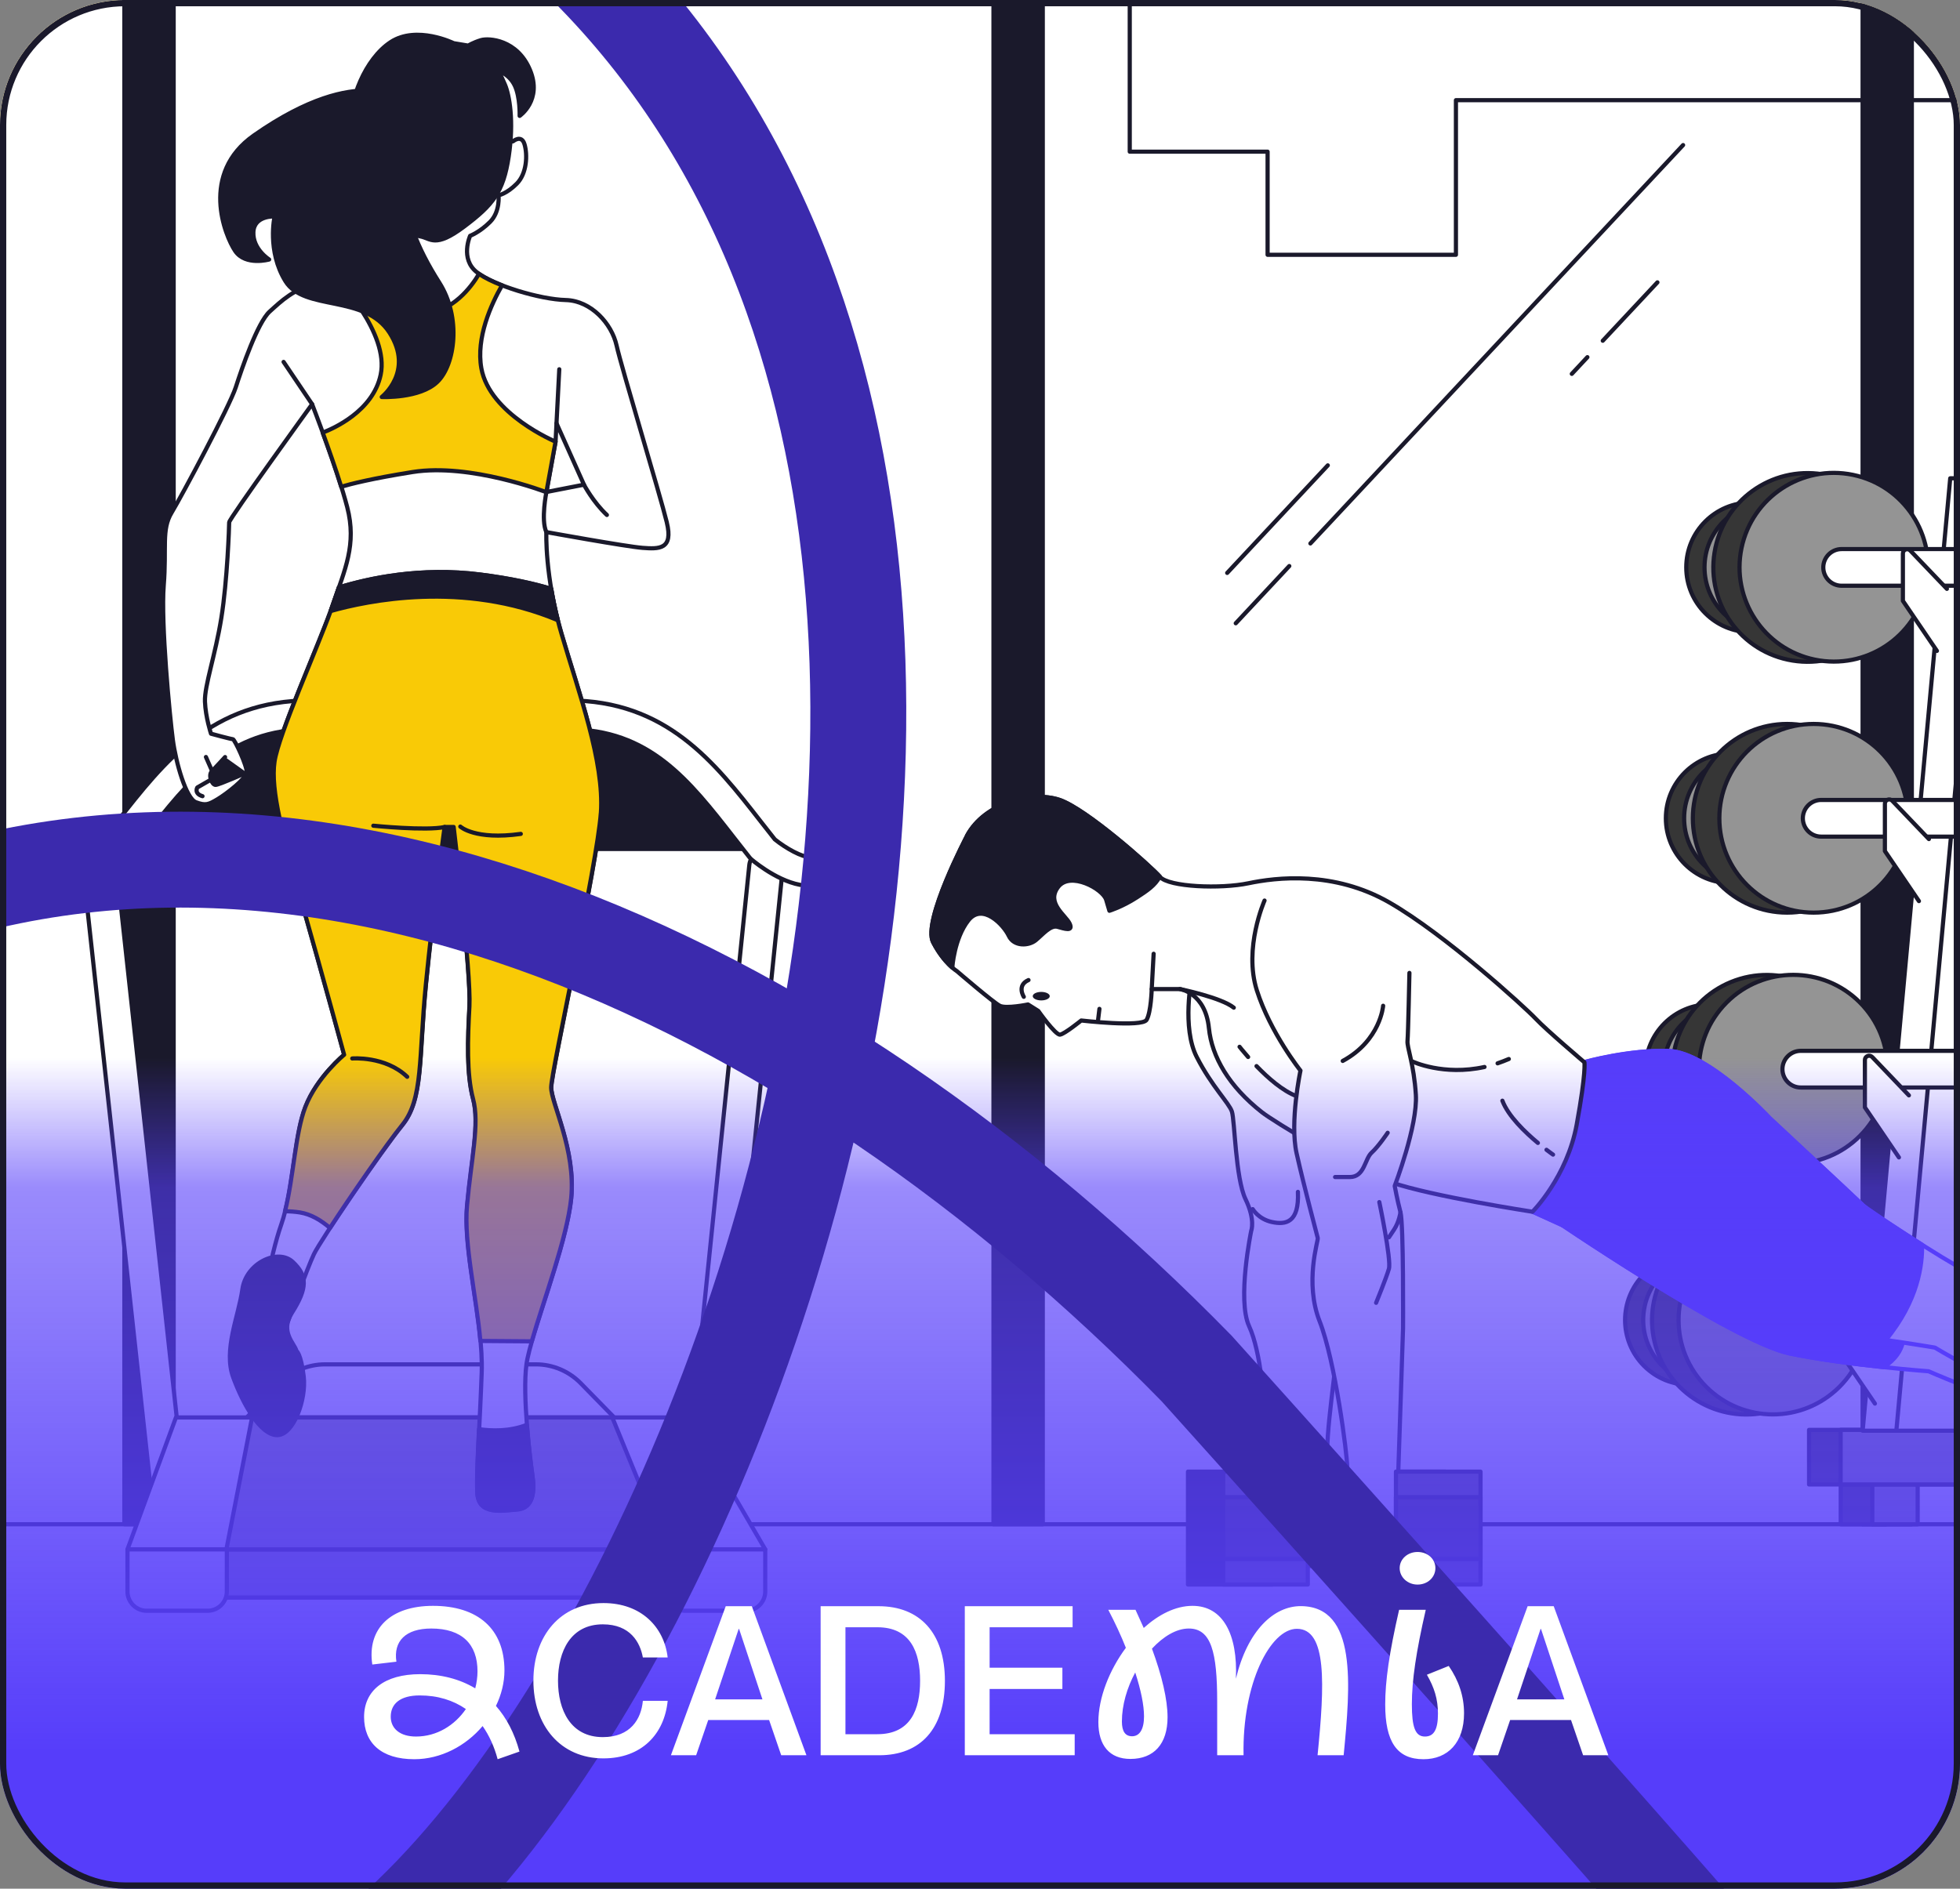 <svg xmlns="http://www.w3.org/2000/svg" width="470" height="453" viewBox="0 0 470 453" fill="none"><rect x="0" y="0" width="470" height="453" fill="#808080" stroke="none"/><g clip-path="url(#clip0_1473_2579)"><rect width="470" height="453" rx="30" fill="white"></rect><g clip-path="url(#clip1_1473_2579)"><path d="M668.482 365.603C668.482 365.603 727.074 224.052 634.133 52.151C541.192 -119.737 363.392 -154.117 232.062 -96.481C100.731 -38.845 34.059 -8.509 -69.996 20.807C-174.037 50.135 -220.508 161.351 -213.434 247.295C-206.36 333.238 -135.648 365.59 -135.648 365.59H668.482V365.603Z" fill="#F9CA06"></path><path d="M668.482 365.603C668.482 365.603 727.074 224.052 634.133 52.151C541.192 -119.737 363.392 -154.117 232.062 -96.481C100.731 -38.845 34.059 -8.509 -69.996 20.807C-174.037 50.135 -220.508 161.351 -213.434 247.295C-206.36 333.238 -135.648 365.59 -135.648 365.59H668.482V365.603Z" fill="white"></path><path d="M696.346 365.602H-227.346" stroke="#1A192B" stroke-linecap="round" stroke-linejoin="round"></path><path d="M-210.557 65.236H-122.415V-19.268H-65.132V-6.901H-40.89V-30.602H68.186V-13.078H85.812V-59.459H270.909V36.379H303.964V61.114H349.126V24.024H515.499V47.725H566.18V-33.69H682.957" stroke="#1A192B" stroke-linecap="round" stroke-linejoin="round"></path><path d="M41.643 -175.346V365.602H29.823V-175.346" fill="#1A192B"></path><path d="M41.643 -175.346V365.602H29.823V-175.346" stroke="#1A192B" stroke-linecap="round" stroke-linejoin="round"></path><path d="M238.233 -175.346V365.602H250.053V-175.346" fill="#1A192B"></path><path d="M238.233 -175.346V365.602H250.053V-175.346" stroke="#1A192B" stroke-linecap="round" stroke-linejoin="round"></path><path d="M446.643 -175.346V365.602H458.45V-175.346" fill="#1A192B"></path><path d="M446.643 -175.346V365.602H458.45V-175.346" stroke="#1A192B" stroke-linecap="round" stroke-linejoin="round"></path><path d="M309.168 135.766L296.328 149.494" stroke="#1A192B" stroke-linecap="round" stroke-linejoin="round"></path><path d="M403.599 34.797L314.228 130.347" stroke="#1A192B" stroke-linecap="round" stroke-linejoin="round"></path><path d="M380.651 85.666L376.912 89.671" stroke="#1A192B" stroke-linecap="round" stroke-linejoin="round"></path><path d="M397.44 67.725L384.339 81.728" stroke="#1A192B" stroke-linecap="round" stroke-linejoin="round"></path><path d="M318.399 111.619L294.275 137.414" stroke="#1A192B" stroke-linecap="round" stroke-linejoin="round"></path><path d="M452.279 353.734H441.4V365.605H452.279V353.734Z" fill="#363636" stroke="#1A192B" stroke-linecap="round" stroke-linejoin="round"></path><path d="M459.85 353.734H448.971V365.605H459.85V353.734Z" fill="#949494" stroke="#1A192B" stroke-linecap="round" stroke-linejoin="round"></path><path d="M553.692 342.963H433.803V356.05H553.692V342.963Z" fill="#363636" stroke="#1A192B" stroke-linecap="round" stroke-linejoin="round"></path><path d="M561.263 342.963H441.374V356.05H561.263V342.963Z" fill="#949494" stroke="#1A192B" stroke-linecap="round" stroke-linejoin="round"></path><path d="M457.849 343.158H446.656L467.656 114.721H478.848L457.849 343.158Z" fill="white" stroke="#1A192B" stroke-linecap="round" stroke-linejoin="round"></path><path d="M471.526 343.158H454.737L475.737 114.721H492.525L471.526 343.158Z" fill="white" stroke="#1A192B" stroke-linecap="round" stroke-linejoin="round"></path><path d="M419.891 151.627C428.47 151.627 435.425 144.666 435.425 136.079C435.425 127.492 428.47 120.531 419.891 120.531C411.312 120.531 404.357 127.492 404.357 136.079C404.357 144.666 411.312 151.627 419.891 151.627Z" fill="#363636" stroke="#1A192B" stroke-linecap="round" stroke-linejoin="round"></path><path d="M424.271 151.627C432.85 151.627 439.805 144.666 439.805 136.079C439.805 127.492 432.85 120.531 424.271 120.531C415.692 120.531 408.738 127.492 408.738 136.079C408.738 144.666 415.692 151.627 424.271 151.627Z" fill="#949494" stroke="#1A192B" stroke-linecap="round" stroke-linejoin="round"></path><path d="M455.78 139.708C457.77 127.37 449.39 115.754 437.064 113.763C424.738 111.771 413.132 120.158 411.143 132.495C409.153 144.833 417.532 156.448 429.858 158.44C442.185 160.432 453.79 152.045 455.78 139.708Z" fill="#363636" stroke="#1A192B" stroke-linecap="round" stroke-linejoin="round"></path><path d="M461.884 140.636C464.413 128.398 456.552 116.425 444.326 113.893C432.099 111.361 420.136 119.229 417.606 131.466C415.076 143.704 422.937 155.678 435.164 158.21C447.391 160.742 459.354 152.874 461.884 140.636Z" fill="#949494" stroke="#1A192B" stroke-linecap="round" stroke-linejoin="round"></path><path d="M589.062 140.49H441.609C439.177 140.49 437.216 138.514 437.216 136.093C437.216 133.671 439.19 131.695 441.609 131.695H589.062C591.494 131.695 593.455 133.671 593.455 136.093C593.455 138.514 591.481 140.49 589.062 140.49Z" fill="white" stroke="#1A192B" stroke-linecap="round" stroke-linejoin="round"></path><path d="M415.001 211.814C423.58 211.814 430.534 204.853 430.534 196.266C430.534 187.68 423.58 180.719 415.001 180.719C406.422 180.719 399.467 187.68 399.467 196.266C399.467 204.853 406.422 211.814 415.001 211.814Z" fill="#363636" stroke="#1A192B" stroke-linecap="round" stroke-linejoin="round"></path><path d="M419.381 211.814C427.96 211.814 434.915 204.853 434.915 196.266C434.915 187.68 427.96 180.719 419.381 180.719C410.802 180.719 403.847 187.68 403.847 196.266C403.847 204.853 410.802 211.814 419.381 211.814Z" fill="#949494" stroke="#1A192B" stroke-linecap="round" stroke-linejoin="round"></path><path d="M428.547 218.894C441.033 218.894 451.155 208.764 451.155 196.267C451.155 183.77 441.033 173.639 428.547 173.639C416.061 173.639 405.939 183.77 405.939 196.267C405.939 208.764 416.061 218.894 428.547 218.894Z" fill="#363636" stroke="#1A192B" stroke-linecap="round" stroke-linejoin="round"></path><path d="M434.902 218.894C447.388 218.894 457.509 208.764 457.509 196.267C457.509 183.77 447.388 173.639 434.902 173.639C422.416 173.639 412.294 183.77 412.294 196.267C412.294 208.764 422.416 218.894 434.902 218.894Z" fill="#949494" stroke="#1A192B" stroke-linecap="round" stroke-linejoin="round"></path><path d="M584.159 200.664H436.706C434.274 200.664 432.313 198.688 432.313 196.266C432.313 193.845 434.287 191.869 436.706 191.869H584.159C586.591 191.869 588.552 193.845 588.552 196.266C588.552 198.688 586.577 200.664 584.159 200.664Z" fill="white" stroke="#1A192B" stroke-linecap="round" stroke-linejoin="round"></path><path d="M410.11 271.99C418.689 271.99 425.644 265.029 425.644 256.442C425.644 247.855 418.689 240.895 410.11 240.895C401.531 240.895 394.577 247.855 394.577 256.442C394.577 265.029 401.531 271.99 410.11 271.99Z" fill="#363636" stroke="#1A192B" stroke-linecap="round" stroke-linejoin="round"></path><path d="M414.491 271.99C423.07 271.99 430.024 265.029 430.024 256.442C430.024 247.855 423.07 240.895 414.491 240.895C405.912 240.895 398.957 247.855 398.957 256.442C398.957 265.029 405.912 271.99 414.491 271.99Z" fill="#949494" stroke="#1A192B" stroke-linecap="round" stroke-linejoin="round"></path><path d="M432.214 277.42C443.77 272.688 449.306 259.475 444.578 247.909C439.85 236.342 426.65 230.802 415.093 235.534C403.537 240.266 398.002 253.478 402.729 265.045C407.457 276.611 420.658 282.151 432.214 277.42Z" fill="#363636" stroke="#1A192B" stroke-linecap="round" stroke-linejoin="round"></path><path d="M446.002 272.45C454.831 263.613 454.831 249.286 446.002 240.449C437.173 231.612 422.859 231.612 414.03 240.449C405.202 249.286 405.202 263.613 414.03 272.449C422.859 281.286 437.173 281.286 446.002 272.45Z" fill="#949494" stroke="#1A192B" stroke-linecap="round" stroke-linejoin="round"></path><path d="M579.268 260.84H431.816C429.384 260.84 427.422 258.863 427.422 256.442C427.422 254.021 429.397 252.045 431.816 252.045H579.268C581.7 252.045 583.661 254.021 583.661 256.442C583.661 258.863 581.687 260.84 579.268 260.84Z" fill="white" stroke="#1A192B" stroke-linecap="round" stroke-linejoin="round"></path><path d="M416.204 327.617C422.27 321.545 422.27 311.701 416.204 305.629C410.138 299.557 400.302 299.557 394.236 305.629C388.17 311.701 388.17 321.545 394.236 327.617C400.302 333.689 410.138 333.689 416.204 327.617Z" fill="#363636" stroke="#1A192B" stroke-linecap="round" stroke-linejoin="round"></path><path d="M424.904 319.085C426.283 310.609 420.536 302.62 412.069 301.24C403.602 299.86 395.619 305.611 394.24 314.086C392.861 322.561 398.608 330.551 407.075 331.931C415.543 333.311 423.525 327.56 424.904 319.085Z" fill="#949494" stroke="#1A192B" stroke-linecap="round" stroke-linejoin="round"></path><path d="M427.322 337.584C438.878 332.852 444.414 319.639 439.686 308.073C434.958 296.506 421.758 290.966 410.202 295.698C398.645 300.43 393.11 313.642 397.838 325.209C402.565 336.775 415.766 342.316 427.322 337.584Z" fill="#363636" stroke="#1A192B" stroke-linecap="round" stroke-linejoin="round"></path><path d="M441.109 332.619C449.938 323.783 449.938 309.456 441.109 300.619C432.281 291.782 417.966 291.782 409.138 300.619C400.309 309.456 400.309 323.783 409.138 332.619C417.966 341.456 432.281 341.456 441.109 332.619Z" fill="#949494" stroke="#1A192B" stroke-linecap="round" stroke-linejoin="round"></path><path d="M574.378 321.013H426.926C424.494 321.013 422.532 319.037 422.532 316.616C422.532 314.195 424.507 312.219 426.926 312.219H574.378C576.81 312.219 578.771 314.195 578.771 316.616C578.771 319.037 576.797 321.013 574.378 321.013Z" fill="white" stroke="#1A192B" stroke-linecap="round" stroke-linejoin="round"></path><path d="M466.858 141.236L458.071 132.048C457.431 131.381 456.306 131.826 456.306 132.755V144.115L464.465 156.116" fill="white"></path><path d="M466.858 141.236L458.071 132.048C457.431 131.381 456.306 131.826 456.306 132.755V144.115L464.465 156.116" stroke="#1A192B" stroke-linecap="round" stroke-linejoin="round"></path><path d="M462.543 201.253L453.757 192.066C453.116 191.399 451.991 191.844 451.991 192.773V204.132L460.151 216.133" fill="white"></path><path d="M462.543 201.253L453.757 192.066C453.116 191.399 451.991 191.844 451.991 192.773V204.132L460.151 216.133" stroke="#1A192B" stroke-linecap="round" stroke-linejoin="round"></path><path d="M457.745 262.724L448.958 253.537C448.317 252.869 447.193 253.314 447.193 254.243V265.603L455.352 277.604" fill="white"></path><path d="M457.745 262.724L448.958 253.537C448.317 252.869 447.193 253.314 447.193 254.243V265.603L455.352 277.604" stroke="#1A192B" stroke-linecap="round" stroke-linejoin="round"></path><path d="M451.991 321.775L443.205 312.588C442.564 311.92 441.439 312.365 441.439 313.294V324.654L449.599 336.655" fill="white"></path><path d="M451.991 321.775L443.205 312.588C442.564 311.92 441.439 312.365 441.439 313.294V324.654L449.599 336.655" stroke="#1A192B" stroke-linecap="round" stroke-linejoin="round"></path><path d="M167.756 367.734C169.796 367.734 171.548 366.19 171.757 364.109L187.696 208.305C187.919 206.094 186.31 204.117 184.101 203.882C181.891 203.659 179.916 205.269 179.681 207.481L163.742 363.284C163.52 365.496 165.128 367.472 167.338 367.708C167.482 367.721 167.612 367.734 167.756 367.734Z" fill="white" stroke="#1A192B" stroke-linecap="round" stroke-linejoin="round"></path><path d="M41.238 370.706C39.198 370.706 37.446 369.161 37.237 367.08L19.898 208.319C19.676 206.107 21.285 204.131 23.494 203.896C25.704 203.673 27.678 205.283 27.914 207.495L45.252 366.256C45.474 368.468 43.866 370.444 41.656 370.679C41.512 370.692 41.382 370.706 41.238 370.706Z" fill="white" stroke="#1A192B" stroke-linecap="round" stroke-linejoin="round"></path><path d="M171.221 370.941H48.612V383.178H171.221V370.941Z" fill="#949494" stroke="#1A192B" stroke-linecap="round" stroke-linejoin="round"></path><path d="M128.49 327.242H77.941C73.9 327.242 70.017 328.878 67.192 331.77L58.079 341.088H148.365L139.252 331.77C136.414 328.878 132.544 327.242 128.503 327.242H128.49Z" fill="white" stroke="#1A192B" stroke-linecap="round" stroke-linejoin="round"></path><path d="M183.499 371.621H30.568L42.192 339.977H165.076L183.499 371.621Z" fill="white" stroke="#1A192B" stroke-linecap="round" stroke-linejoin="round"></path><path d="M159.78 371.621H54.287L60.446 339.977H146.822L159.78 371.621Z" fill="#949494" stroke="#1A192B" stroke-linecap="round" stroke-linejoin="round"></path><path d="M30.568 371.621H54.392V381.724C54.392 384.276 52.326 386.344 49.776 386.344H35.184C32.634 386.344 30.568 384.276 30.568 381.724V371.621Z" fill="white" stroke="#1A192B" stroke-linecap="round" stroke-linejoin="round"></path><path d="M159.676 371.621H183.499V381.724C183.499 384.276 181.433 386.344 178.883 386.344H164.291C161.741 386.344 159.676 384.276 159.676 381.724V371.621Z" fill="white" stroke="#1A192B" stroke-linecap="round" stroke-linejoin="round"></path><path d="M135.63 171.453H74.946C51.593 171.453 41.486 188.008 29.247 203.635H181.328C169.103 188.008 158.982 171.453 135.63 171.453Z" fill="#1A192B" stroke="#1A192B" stroke-linecap="round" stroke-linejoin="round"></path><path d="M194.129 205.532C192.43 205.663 188.455 203.478 185.8 201.331C184.663 199.905 183.538 198.465 182.414 197.026C171.273 182.747 159.754 167.998 136.244 167.998H74.306C50.809 167.998 39.289 182.76 28.136 197.026C27.012 198.452 25.9 199.892 24.749 201.331C22.095 203.464 18.107 205.663 16.42 205.532C14.302 205.362 12.419 206.762 12.223 208.66C12.027 210.558 13.596 212.246 15.727 212.416C15.989 212.442 16.25 212.442 16.525 212.442C22.5 212.442 29.025 207.247 30.32 206.16C30.503 206.003 30.673 205.833 30.817 205.65C32.059 204.106 33.275 202.548 34.478 200.991C45.396 187.001 54.836 174.908 74.306 174.908H136.244C155.714 174.908 165.154 186.988 176.072 200.991C177.288 202.535 178.504 204.093 179.733 205.65C179.877 205.833 180.047 206.003 180.23 206.16C181.525 207.247 188.049 212.442 194.025 212.442C194.286 212.442 194.548 212.442 194.822 212.416C196.954 212.246 198.51 210.558 198.327 208.66C198.131 206.762 196.248 205.362 194.129 205.532Z" fill="white" stroke="#1A192B" stroke-linecap="round" stroke-linejoin="round"></path><path d="M130.164 195.847H83.641L85.55 161.99H128.255L130.164 195.847Z" fill="white" stroke="#1A192B" stroke-linecap="round" stroke-linejoin="round"></path><path d="M126.529 191.855H87.276L88.545 165.432H125.261L126.529 191.855Z" fill="white" stroke="#1A192B" stroke-linecap="round" stroke-linejoin="round"></path><path d="M-3.86 205.532C-5.559 205.663 -9.534 203.478 -12.189 201.331C-13.326 199.905 -14.451 198.465 -15.575 197.026C-26.715 182.747 -38.235 167.998 -61.745 167.998H-123.683C-147.18 167.998 -158.7 182.76 -169.853 197.026C-170.978 198.452 -172.089 199.892 -173.24 201.331C-175.894 203.464 -179.882 205.663 -181.569 205.532C-183.687 205.362 -185.57 206.762 -185.766 208.66C-185.962 210.558 -184.393 212.246 -182.262 212.416C-182 212.442 -181.739 212.442 -181.464 212.442C-175.489 212.442 -168.964 207.247 -167.669 206.16C-167.486 206.003 -167.316 205.833 -167.173 205.65C-165.93 204.106 -164.714 202.548 -163.511 200.991C-152.593 187.001 -143.153 174.908 -123.683 174.908H-61.745C-42.275 174.908 -32.835 186.988 -21.917 200.991C-20.701 202.535 -19.485 204.093 -18.256 205.65C-18.112 205.833 -17.942 206.003 -17.759 206.16C-16.464 207.247 -9.94 212.442 -3.964 212.442C-3.703 212.442 -3.441 212.442 -3.167 212.416C-1.035 212.246 0.521 210.558 0.338 208.66C0.142 206.762 -1.741 205.362 -3.86 205.532Z" fill="white" stroke="#1A192B" stroke-linecap="round" stroke-linejoin="round"></path><path d="M284.874 359.097V373.925V380.05H305.154V373.925V359.097V352.973H284.874V359.097Z" fill="#1A192B" stroke="#1A192B" stroke-linecap="round" stroke-linejoin="round"></path><path d="M326.297 352.973V359.097V373.925V380.05H346.577V373.925V359.097V352.973H326.297Z" fill="#1A192B" stroke="#1A192B" stroke-linecap="round" stroke-linejoin="round"></path><path d="M285.763 234.559C285.763 234.559 283.357 246.442 286.966 253.509C290.574 260.576 294.706 264.529 295.399 266.596C296.092 268.664 296.262 282.615 298.668 287.614C301.074 292.614 300.041 295.192 300.041 295.192C300.041 295.192 296.602 311.721 299.531 318.095C302.46 324.468 302.97 336.351 304.173 341.167C305.376 345.984 306.069 352.881 306.069 353.574C306.069 354.268 304.866 362.526 304.003 363.219C303.14 363.913 300.734 363.219 300.564 365.981C300.394 368.742 300.564 374.422 301.074 375.103C301.584 375.783 303.31 376.307 304.173 375.966C305.036 375.626 305.716 375.626 305.716 375.626H313.98C315.013 375.626 317.771 375.456 319.314 374.082C320.857 372.708 320.687 367.538 320.347 365.13C320.007 362.722 318.281 355.485 318.281 347.737C318.281 339.99 321.38 322.073 321.38 313.462C321.38 304.85 319.314 294.695 318.974 292.967C318.634 291.24 317.078 274.881 317.941 268.507C318.804 262.134 318.281 258.692 304.343 246.285C290.404 233.878 290.065 230.436 285.763 234.572V234.559Z" fill="white" stroke="#1A192B" stroke-linecap="round" stroke-linejoin="round"></path><path d="M300.394 290.009C300.394 290.009 301.767 292.417 305.036 293.11C308.305 293.804 311.574 293.28 311.234 285.873" stroke="#1A192B" stroke-linecap="round" stroke-linejoin="round"></path><path d="M371.093 291.475C371.093 291.475 415.458 321.825 429.253 324.651C443.048 327.478 462.465 328.905 462.465 328.905C462.465 328.905 474.298 334.114 487.557 338.38C500.815 342.646 504.254 340.33 510.583 343.144C516.911 345.957 530.379 347.777 535.818 353.718C541.258 359.66 544.762 361.531 546.697 365.588C548.632 369.645 545.782 374.867 548.632 377.236C551.47 379.605 551.025 371.006 552.202 365.588C553.366 360.17 553.366 350.695 553.366 344.531C553.366 338.367 553.836 332.687 548.162 331.732C542.487 330.789 543.049 333.446 535.374 331.261C527.699 329.075 503.653 321.785 503.653 321.785L382.456 280.561L371.093 291.462V291.475Z" fill="white" stroke="#563DFA" stroke-linecap="round" stroke-linejoin="round"></path><path d="M371.093 291.476C371.093 291.476 415.458 321.826 429.253 324.653C436.379 326.118 444.996 327.205 451.664 327.911C457.771 324.09 456.306 318.96 456.306 318.96L448.644 303.098L382.456 280.588L371.093 291.49V291.476Z" fill="#563DFA" stroke="#563DFA" stroke-linecap="round" stroke-linejoin="round"></path><path d="M367.498 290.625C367.498 290.625 395.845 303.437 401.703 306.369C407.561 309.3 436.863 319.561 443.819 320.294C450.775 321.027 463.969 323.225 463.969 323.225C463.969 323.225 476.783 330.92 484.484 333.486C492.172 336.051 516.349 341.914 521.109 343.38C525.868 344.845 545.651 356.938 547.482 358.404C549.312 359.869 554.804 371.596 554.438 374.54C554.072 377.472 556.635 381.503 558.099 381.136C559.564 380.77 565.421 364.267 564.323 357.671C563.225 351.075 559.93 345.212 559.93 341.901C559.93 338.59 560.662 334.572 557.001 334.205C553.34 333.839 550.607 335.881 546.2 335.881C541.794 335.881 535.753 336.038 527.699 329.075C519.644 322.113 512.309 314.051 499.495 311.106C486.681 308.175 474.952 306.343 470.925 304.51C466.898 302.678 447.846 290.219 446.748 289.107C445.65 288.007 424.402 268.206 424.402 268.206C424.402 268.206 409.758 252.436 400.226 252.07C390.707 251.703 379.945 254.727 379.945 254.727C379.945 254.727 367.354 276.674 367.498 290.586V290.625Z" fill="white" stroke="#563DFA" stroke-linecap="round" stroke-linejoin="round"></path><path d="M424.415 268.246C424.415 268.246 409.771 252.475 400.238 252.109C390.72 251.742 379.958 254.766 379.958 254.766C379.958 254.766 367.367 276.713 367.511 290.625C367.511 290.625 395.858 303.437 401.716 306.369C407.574 309.3 436.876 319.561 443.832 320.293C446.173 320.542 449.206 320.948 452.214 321.393C460.033 311.931 461.026 303.11 460.896 298.569C454.463 294.499 447.415 289.787 446.761 289.133C445.663 288.033 424.415 268.232 424.415 268.232V268.246Z" fill="#563DFA" stroke="#563DFA" stroke-linecap="round" stroke-linejoin="round"></path><path d="M231.905 200.454C231.905 200.454 221.143 220.922 223.759 226C226.374 231.078 229.446 232.923 229.446 232.923C229.446 232.923 238.207 240.462 239.75 241.234C241.293 242.006 246.51 240.92 246.51 240.92L248.968 242.464C248.968 242.464 253.113 248.314 254.198 248.157C255.284 248 259.272 244.767 259.272 244.767C259.272 244.767 273.877 246.456 274.949 244.61C276.021 242.765 276.178 237.229 276.178 237.229H282.938C282.938 237.229 289.044 238.08 289.894 246.613C290.587 253.497 294.706 260.564 302.617 266.78C305.376 268.953 323.681 280.168 333.514 283.558C343.347 286.948 367.484 290.638 367.484 290.638C367.484 290.638 375.787 282.328 378.089 269.712C380.39 257.096 379.932 254.792 379.932 254.792C379.932 254.792 370.858 247.097 368.243 244.322C365.628 241.548 346.564 224.168 333.187 216.473C319.811 208.777 305.977 210.466 299.361 211.853C292.745 213.24 280.297 212.782 278.14 210.309C275.982 207.848 260.461 194.002 254.002 191.843C247.543 189.683 236.167 192.458 231.865 200.454H231.905Z" fill="white" stroke="#1A192B" stroke-linecap="round" stroke-linejoin="round"></path><path d="M276.178 237.229L276.636 228.762" stroke="#1A192B" stroke-linecap="round" stroke-linejoin="round"></path><path d="M278.126 210.243C275.799 207.639 260.461 193.976 254.041 191.843C247.582 189.683 236.206 192.458 231.905 200.454C231.905 200.454 221.143 220.922 223.759 226C225.38 229.141 227.171 231.039 228.296 232.033L228.361 231.994C228.361 231.994 228.819 225.071 232.205 220.765C235.592 216.46 240.665 221.838 241.894 224.456C243.123 227.073 246.654 226.916 248.354 225.529C250.04 224.142 251.884 221.838 253.584 222.297C255.27 222.755 257.428 223.527 256.5 221.524C255.571 219.522 250.812 216.604 253.728 212.756C256.643 208.908 264.489 213.214 265.26 215.831L266.032 218.449C266.032 218.449 269.104 217.52 272.648 215.216C275.041 213.659 277.002 212.376 278.126 210.23V210.243Z" fill="#1A192B" stroke="#1A192B" stroke-linecap="round" stroke-linejoin="round"></path><path d="M251.727 238.931C251.727 239.494 250.812 239.952 249.687 239.952C248.563 239.952 247.647 239.494 247.647 238.931C247.647 238.368 248.563 237.91 249.687 237.91C250.812 237.91 251.727 238.368 251.727 238.931Z" fill="#1A192B"></path><path d="M245.503 239.088C245.503 239.088 243.738 236.353 246.627 235.07" stroke="#1A192B" stroke-linecap="round" stroke-linejoin="round"></path><path d="M263.325 244.559L263.639 241.98" stroke="#1A192B" stroke-linecap="round" stroke-linejoin="round"></path><path d="M282.938 237.229C282.938 237.229 292.771 239.231 295.857 241.691" stroke="#1A192B" stroke-linecap="round" stroke-linejoin="round"></path><path d="M301.309 255.707C303.99 258.482 307.612 261.701 310.933 262.918" stroke="#1A192B" stroke-linecap="round" stroke-linejoin="round"></path><path d="M297.243 251.074C297.243 251.074 298.027 252.082 299.296 253.522" stroke="#1A192B" stroke-linecap="round" stroke-linejoin="round"></path><path d="M359.116 255.04C359.992 254.739 360.894 254.398 361.81 254.006" stroke="#1A192B" stroke-linecap="round" stroke-linejoin="round"></path><path d="M338.745 254.621C338.745 254.621 346.132 258.102 355.978 255.917" stroke="#1A192B" stroke-linecap="round" stroke-linejoin="round"></path><path d="M368.779 274.133C365.732 271.595 361.653 267.695 360.267 264.004" stroke="#1A192B" stroke-linecap="round" stroke-linejoin="round"></path><path d="M372.414 276.935C372.414 276.935 371.799 276.516 370.845 275.783" stroke="#1A192B" stroke-linecap="round" stroke-linejoin="round"></path><path d="M339.111 363.207H304.003V368.481H339.111V363.207Z" fill="white" stroke="#1A192B" stroke-linecap="round" stroke-linejoin="round"></path><path d="M303.231 216.002C303.231 216.002 298.158 227.388 301.388 237.544C304.617 247.699 311.848 256.782 311.848 256.782C311.848 256.782 309.233 269.097 310.92 276.635C312.607 284.173 315.836 296.331 315.993 296.947C316.15 297.562 312.764 307.56 316.451 316.944C320.138 326.327 323.067 348.798 323.067 352.031C323.067 355.263 322.609 356.035 322.609 356.035C322.609 356.035 319.837 356.651 317.85 357.266C315.862 357.881 314.777 360.655 314.319 362.029C313.862 363.404 311.704 364.032 312.319 365.105C312.933 366.178 316.163 366.178 316.163 366.178L317.85 374.331C317.85 374.331 316.778 375.876 318.164 376.177C319.55 376.491 323.237 375.247 323.237 375.247C323.237 375.247 324.78 375.863 326.153 375.562C327.539 375.248 328.611 374.632 329.069 374.789C329.526 374.946 330.755 375.405 332.141 374.475C333.527 373.546 333.828 373.546 334.443 372.316C335.057 371.086 335.214 372.316 335.214 369.541C335.214 366.767 335.057 359.543 335.214 355.538C335.371 351.533 336.443 318.606 336.443 318.606C336.443 318.606 336.6 293.675 335.829 290.756C335.057 287.838 334.443 284.448 334.443 284.448C334.443 284.448 339.974 269.987 339.516 262.593C339.058 255.211 337.359 251.207 337.515 249.662C337.672 248.118 337.973 233.356 337.973 233.356" fill="white"></path><path d="M303.231 216.002C303.231 216.002 298.158 227.388 301.388 237.544C304.617 247.699 311.848 256.782 311.848 256.782C311.848 256.782 309.233 269.097 310.92 276.635C312.607 284.173 315.836 296.331 315.993 296.947C316.15 297.562 312.764 307.56 316.451 316.944C320.138 326.327 323.067 348.798 323.067 352.031C323.067 355.263 322.609 356.035 322.609 356.035C322.609 356.035 319.837 356.651 317.85 357.266C315.862 357.881 314.777 360.655 314.319 362.029C313.862 363.404 311.704 364.032 312.319 365.105C312.933 366.178 316.163 366.178 316.163 366.178L317.85 374.331C317.85 374.331 316.778 375.876 318.164 376.177C319.55 376.491 323.237 375.247 323.237 375.247C323.237 375.247 324.78 375.863 326.153 375.562C327.539 375.248 328.611 374.632 329.069 374.789C329.526 374.946 330.755 375.405 332.141 374.475C333.527 373.546 333.828 373.546 334.443 372.316C335.057 371.086 335.214 372.316 335.214 369.541C335.214 366.767 335.057 359.543 335.214 355.538C335.371 351.533 336.443 318.606 336.443 318.606C336.443 318.606 336.6 293.675 335.829 290.756C335.057 287.838 334.443 284.448 334.443 284.448C334.443 284.448 339.974 269.987 339.516 262.593C339.058 255.211 337.359 251.207 337.515 249.662C337.672 248.118 337.973 233.356 337.973 233.356" stroke="#1A192B" stroke-linecap="round" stroke-linejoin="round"></path><path d="M331.671 241.234C331.671 241.234 331.056 249.545 321.982 254.466" stroke="#1A192B" stroke-linecap="round" stroke-linejoin="round"></path><path d="M332.756 271.701C332.756 271.701 330.598 274.934 328.912 276.465C327.225 278.009 327.225 282.315 323.682 282.315H320.151" stroke="#1A192B" stroke-linecap="round" stroke-linejoin="round"></path><path d="M330.755 288.322C330.755 288.322 333.671 302.169 333.057 304.328C332.442 306.487 329.984 312.481 329.984 312.481" stroke="#1A192B" stroke-linecap="round" stroke-linejoin="round"></path><path d="M335.829 290.783C335.829 290.783 335.515 293.087 334.286 294.932L333.057 296.777" stroke="#1A192B" stroke-linecap="round" stroke-linejoin="round"></path><path d="M313.6 352.973H293.32V380.05H313.6V352.973Z" fill="#5C5C5C" stroke="#1A192B" stroke-linecap="round" stroke-linejoin="round"></path><path d="M313.6 359.098H293.32V373.926H313.6V359.098Z" fill="#363636" stroke="#1A192B" stroke-linecap="round" stroke-linejoin="round"></path><path d="M355.024 352.973H334.743V380.05H355.024V352.973Z" fill="#5C5C5C" stroke="#1A192B" stroke-linecap="round" stroke-linejoin="round"></path><path d="M355.024 359.098H334.743V373.926H355.024V359.098Z" fill="#363636" stroke="#1A192B" stroke-linecap="round" stroke-linejoin="round"></path><path d="M159.898 125.282C158.303 118.738 149.006 88.088 147.855 82.866C146.691 77.631 141.762 72.122 135.669 71.965C129.576 71.82 118.396 68.483 114.33 65.277C110.263 62.084 112.734 56.561 112.734 56.561C112.734 56.561 115.062 55.684 117.52 53.224C119.991 50.75 119.547 46.837 119.547 46.837C119.547 46.837 121.43 46.549 123.901 44.076C126.372 41.602 126.516 37.1 125.784 34.627C125.065 32.153 123.025 33.894 123.025 33.894L109.23 35.49L88.179 33.606C88.179 33.606 83.968 33.174 82.805 35.634C81.641 38.108 85.707 44.494 88.466 46.536C91.225 48.565 92.677 49.297 92.82 50.174C92.964 51.051 96.011 58.602 94.128 61.364C92.245 64.125 82.661 65.722 76.424 67.606C70.187 69.491 67.572 72.109 64.669 74.726C61.766 77.343 57.987 88.376 56.536 92.891C55.084 97.393 43.617 118.895 41.146 122.965C38.675 127.036 39.982 131.394 39.263 140.398C38.544 149.402 40.715 171.925 41.447 177.448C42.179 182.97 44.637 191.543 46.965 192.406C49.292 193.283 50.011 192.982 52.195 191.673C54.378 190.365 59.02 186.74 59.164 185.287C59.308 183.834 56.261 177.291 55.83 177.291C55.398 177.291 50.6 175.982 50.6 175.982C50.6 175.982 49.292 172.056 49.148 168.287C49.004 164.517 51.62 157.241 53.071 148.237C54.522 139.233 54.954 126.159 54.954 125.282C54.954 124.405 74.842 96.948 74.842 96.948C74.842 96.948 80.935 112.64 83.262 121.644C85.59 130.648 82.687 136.602 79.784 145.175C76.881 153.747 66.865 175.825 65.846 182.656C64.826 189.488 67.872 200.664 72.527 216.945C77.169 233.212 82.543 252.974 82.543 252.974C82.543 252.974 76.005 258.353 73.26 265.472C70.501 272.592 70.357 285.378 67.454 293.662C64.551 301.947 62.668 315.165 62.668 315.165L68.905 317.35C68.905 317.35 73.691 304.132 75.286 300.795C76.881 297.458 91.395 276.099 96.482 269.857C101.568 263.614 100.404 253.877 102.143 236.157C103.882 218.437 106.641 198.387 106.641 198.387H108.825C108.825 198.387 113.035 233.54 112.604 241.392C112.172 249.231 111.871 257.659 113.48 263.614C115.075 269.569 113.048 277.997 112.028 289.187C111.008 300.376 115.951 317.075 115.506 329.286C115.075 341.483 114.199 352.961 114.487 358.196C114.774 363.43 120.266 362.357 124.032 362.069C127.81 361.781 128.268 357.908 127.693 353.981C127.117 350.055 125.222 334.665 126.241 327.244C127.261 319.837 135.826 299.054 136.976 287.433C138.14 275.811 132.191 264.622 132.191 260.853C132.191 257.083 143.226 207.391 144.089 195.037C144.966 182.683 138.715 165.983 134.649 152.032C130.582 138.081 131.014 127.625 131.014 127.625C131.014 127.625 150.17 131.106 154.092 131.407C158.015 131.695 161.493 131.839 159.898 125.308V125.282ZM59.164 185.287C59.164 185.287 52.522 188.258 51.685 188.258C50.848 188.258 49.815 185.967 50.848 184.92C51.894 183.873 53.973 181.583 53.973 181.583M49.384 181.57L50.848 184.907ZM50.22 187.211L47.305 188.886C47.305 188.886 46.468 190.352 48.56 190.967M131.027 118.019L133.224 105.926L133.446 101.529L140.036 116.252L131.027 118.005V118.019Z" fill="white"></path><path d="M59.164 185.287C59.02 186.74 54.378 190.365 52.195 191.673C50.011 192.982 49.292 193.283 46.965 192.406C44.637 191.543 42.179 182.97 41.447 177.448C40.715 171.925 38.544 149.402 39.263 140.398C39.982 131.394 38.675 127.036 41.146 122.965C43.617 118.895 55.084 97.393 56.536 92.891C57.987 88.376 61.766 77.343 64.669 74.726C67.572 72.109 70.187 69.491 76.424 67.606C82.661 65.722 92.245 64.125 94.128 61.364C96.011 58.602 92.964 51.051 92.82 50.174C92.677 49.297 91.225 48.565 88.466 46.536C85.707 44.494 81.641 38.108 82.805 35.634C83.968 33.174 88.179 33.606 88.179 33.606L109.23 35.49L123.025 33.894C123.025 33.894 125.065 32.153 125.784 34.627C126.516 37.1 126.372 41.602 123.901 44.076C121.43 46.549 119.547 46.837 119.547 46.837C119.547 46.837 119.991 50.75 117.52 53.224C115.062 55.684 112.734 56.561 112.734 56.561C112.734 56.561 110.263 62.084 114.33 65.277C118.396 68.483 129.576 71.82 135.669 71.965C141.762 72.122 146.691 77.631 147.855 82.866C149.006 88.088 158.303 118.738 159.898 125.282V125.308C161.493 131.839 158.015 131.695 154.092 131.407C150.17 131.106 131.014 127.625 131.014 127.625C131.014 127.625 130.582 138.081 134.649 152.032C138.715 165.983 144.966 182.683 144.089 195.037C143.226 207.391 132.191 257.083 132.191 260.853C132.191 264.622 138.14 275.811 136.976 287.433C135.826 299.054 127.261 319.837 126.241 327.244C125.222 334.665 127.117 350.055 127.693 353.981C128.268 357.908 127.81 361.781 124.032 362.069C120.266 362.357 114.774 363.43 114.487 358.196C114.199 352.961 115.075 341.483 115.506 329.286C115.951 317.075 111.008 300.376 112.028 289.187C113.048 277.997 115.075 269.569 113.48 263.614C111.871 257.659 112.172 249.231 112.604 241.392C113.035 233.54 108.825 198.387 108.825 198.387H106.641C106.641 198.387 103.882 218.437 102.143 236.157C100.404 253.877 101.568 263.614 96.482 269.857C91.395 276.099 76.881 297.458 75.286 300.795C73.691 304.132 68.905 317.35 68.905 317.35L62.668 315.165C62.668 315.165 64.551 301.947 67.454 293.662C70.357 285.378 70.501 272.592 73.26 265.472C76.005 258.353 82.543 252.974 82.543 252.974C82.543 252.974 77.169 233.212 72.527 216.945C67.872 200.664 64.826 189.488 65.846 182.656C66.865 175.825 76.881 153.747 79.784 145.175C82.687 136.602 85.59 130.648 83.262 121.644C80.935 112.64 74.842 96.948 74.842 96.948C74.842 96.948 54.954 124.405 54.954 125.282C54.954 126.159 54.522 139.233 53.071 148.237C51.62 157.241 49.004 164.517 49.148 168.287C49.292 172.056 50.6 175.982 50.6 175.982C50.6 175.982 55.398 177.291 55.83 177.291C56.261 177.291 59.308 183.834 59.164 185.287ZM59.164 185.287C59.164 185.287 52.522 188.258 51.685 188.258C50.848 188.258 49.815 185.967 50.848 184.92C51.894 183.873 53.973 181.583 53.973 181.583M49.384 181.57L50.848 184.907M50.22 187.211L47.305 188.886C47.305 188.886 46.468 190.352 48.56 190.967M131.027 118.019L133.224 105.926L133.446 101.529L140.036 116.252L131.027 118.005V118.019Z" stroke="#1A192B" stroke-linecap="round" stroke-linejoin="round"></path><path d="M133.224 105.938C133.224 105.938 117.415 99.342 115.428 88.349C114.107 80.994 117.795 72.958 120.383 68.443C118.174 67.58 116.239 66.637 114.866 65.695C112.839 69.111 108.629 74.503 101.816 75.393C94.141 76.4 88.871 68.653 86.793 64.857C85.08 65.342 83.236 65.813 81.432 66.271L80.739 66.82C80.739 66.82 93.422 79.829 91.277 89.906C89.421 98.649 79.876 102.81 77.378 103.766C78.764 107.574 80.477 112.403 81.824 116.748C84.007 116.094 89.172 114.772 98.953 113.215C112.787 111.016 131.014 118.057 131.014 118.057L133.211 105.964L133.224 105.938Z" fill="#F9CA06" stroke="#1A192B" stroke-linecap="round" stroke-linejoin="round"></path><path d="M144.076 195.011C143.2 207.352 132.165 257.044 132.165 260.827C132.165 264.609 138.114 275.785 136.963 287.407C136.022 296.843 130.203 312.273 127.51 321.722L115.193 321.63C114.199 310.715 111.178 298.151 111.989 289.16C112.996 277.971 115.036 269.543 113.44 263.588C111.845 257.62 112.133 249.205 112.564 241.353C112.996 233.514 108.786 198.348 108.786 198.348H106.615C106.615 198.348 103.856 218.398 102.117 236.118C100.378 253.838 101.529 263.588 96.455 269.831C92.781 274.346 84.204 286.726 79.117 294.526C77.025 292.72 74.593 291.241 71.939 290.809C70.71 290.613 69.507 290.535 68.343 290.522C70.396 282.421 70.788 271.754 73.22 265.486C75.979 258.353 82.517 252.987 82.517 252.987C82.517 252.987 77.143 233.226 72.501 216.958C67.859 200.691 64.813 189.501 65.832 182.67C66.8 176.178 75.901 155.919 79.287 146.549C79.457 146.065 79.627 145.607 79.771 145.175C80.281 143.683 80.778 142.256 81.262 140.895C88.309 138.723 100.836 135.961 115.219 137.807C122.606 138.749 128.111 139.992 132.178 141.235C132.57 143.539 133.08 146.065 133.76 148.747C134.021 149.808 134.322 150.894 134.649 152.006C138.715 165.957 144.952 182.657 144.089 195.011H144.076Z" fill="#F9CA06" stroke="#1A192B" stroke-linecap="round" stroke-linejoin="round"></path><path d="M89.525 198.047C89.525 198.047 102.209 199.329 106.628 198.361" stroke="#1A192B" stroke-linecap="round" stroke-linejoin="round"></path><path d="M110.381 198.256C110.381 198.256 113.898 201.554 124.882 200.01" stroke="#1A192B" stroke-linecap="round" stroke-linejoin="round"></path><path d="M133.76 148.761C111.087 139.207 87.995 144.089 79.287 146.563C79.457 146.078 79.627 145.62 79.771 145.188C80.281 143.696 80.778 142.27 81.261 140.909C88.309 138.736 100.836 135.975 115.219 137.82C122.606 138.763 128.111 140.006 132.177 141.249C132.57 143.552 133.08 146.078 133.76 148.761Z" fill="#1A192B" stroke="#1A192B" stroke-linecap="round" stroke-linejoin="round"></path><path d="M84.465 253.877C84.465 253.877 92.376 253.223 97.645 258.275" stroke="#1A192B" stroke-linecap="round" stroke-linejoin="round"></path><path d="M108.799 10.363C108.799 10.363 99.947 6.005 93.71 10.075C87.472 14.145 83.694 24.17 84.125 30.269C84.557 36.367 88.192 44.94 91.526 49.298C94.86 53.656 98.351 56.273 100.81 56.705C103.281 57.137 104.288 59.61 111.257 54.375C118.226 49.141 120.697 46.091 121.992 37.519C123.286 28.947 122.136 22.848 121.116 20.375C120.096 17.901 119.377 16.894 119.377 16.894C119.377 16.894 122.136 17.77 123.443 20.532C124.751 23.293 124.607 27.795 124.607 27.795C124.607 27.795 130.125 24.013 127.078 16.75C124.032 9.486 117.206 9.054 115.323 9.63C113.44 10.206 112.277 10.939 112.277 10.939L108.799 10.363Z" fill="#1A192B" stroke="#1A192B" stroke-linecap="round" stroke-linejoin="round"></path><path d="M102.562 25.766C102.562 25.766 95.305 33.763 96.181 42.767C97.057 51.77 99.96 59.322 105.321 67.75C110.695 76.178 109.099 87.512 104.889 91.582C100.679 95.652 91.539 95.22 91.539 95.22C91.539 95.22 99.371 89.121 93.422 79.817C87.472 70.525 72.959 74.725 68.461 67.462C63.963 60.199 65.846 51.914 65.846 51.914C65.846 51.914 60.916 51.627 60.759 55.697C60.602 59.767 64.538 62.24 64.538 62.24C64.538 62.24 58.876 63.837 56.405 60.212C53.934 56.574 47.841 41.615 60.903 32.467C73.966 23.319 82.961 21.565 88.335 21.722C93.71 21.879 104.157 20.701 102.562 25.792V25.766Z" fill="#1A192B" stroke="#1A192B" stroke-linecap="round" stroke-linejoin="round"></path><path d="M74.842 96.947L68.003 86.805" stroke="#1A192B" stroke-linecap="round" stroke-linejoin="round"></path><path d="M133.446 101.542L134.113 88.572" stroke="#1A192B" stroke-linecap="round" stroke-linejoin="round"></path><path d="M140.036 116.266C140.036 116.266 142.233 120.44 145.528 123.516" stroke="#1A192B" stroke-linecap="round" stroke-linejoin="round"></path><path d="M131.027 118.02C131.027 118.02 129.667 124.655 131.001 127.599" stroke="#1A192B" stroke-linecap="round" stroke-linejoin="round"></path><path d="M71.076 323.998C70.71 322.31 67.075 319.483 69.965 314.941C73.809 308.895 73.717 305.964 70.2 302.666C66.683 299.368 58.994 302.888 58.118 309.262C57.242 315.635 53.502 323.775 55.921 330.371C58.34 336.967 62.511 344.218 66.46 344.218C70.409 344.218 73.495 335.645 72.828 330.149C72.174 324.652 71.076 323.998 71.076 323.998Z" fill="#1A192B" stroke="#1A192B" stroke-linecap="round" stroke-linejoin="round"></path><path d="M114.866 342.804C114.539 349.413 114.277 354.962 114.46 358.156C114.748 363.39 120.24 362.317 124.005 362.029C127.784 361.741 128.242 357.868 127.667 353.941C127.379 351.965 126.751 347.071 126.333 341.744C122.214 343.38 117.834 343.223 114.866 342.791V342.804Z" fill="#1A192B" stroke="#1A192B" stroke-linecap="round" stroke-linejoin="round"></path></g><rect width="470" height="453" fill="url(#paint0_linear_1473_2579)"></rect><path d="M-590.346 307.714C-590.346 307.714 -310.526 -130.967 4.339 -73.981C313.994 -17.916 202.025 368.698 93.236 464.099C93.236 464.099 -51.353 606.66 -150.072 487.312C-170.127 463.078 -177.834 426.553 -170.537 389.251C-160.068 335.757 -128.698 267.407 -44.915 226.361C65.592 172.245 194.84 234.022 286.953 328.239C286.953 328.239 374.178 425.242 414.45 471.721C414.45 471.721 610.734 712.577 826.749 555.338" stroke="#3B2AAD" stroke-width="23" stroke-miterlimit="10"></path><path d="M99.34 421.952C91.384 421.952 87.304 418.008 87.304 411.82C87.304 405.496 92.132 401.552 100.768 401.552C105.732 401.552 110.22 402.708 113.96 404.952C114.3 403.66 114.504 402.232 114.504 400.872C114.504 394.344 110.764 390.604 103.42 390.604C97.232 390.604 94.308 393.664 95.056 398.56L89.276 399.24C87.984 390.604 93.696 385.164 103.828 385.164C114.572 385.164 120.964 390.672 120.964 400.668C120.964 403.592 120.216 406.516 118.924 409.168C121.44 412.024 123.344 415.628 124.568 420.116L119.332 421.952C118.516 418.892 117.292 416.24 115.728 413.996C111.716 418.756 105.732 421.952 99.34 421.952ZM93.696 411.752C93.696 414.608 95.94 416.512 99.748 416.512C104.78 416.512 109.064 413.792 111.716 409.916C108.656 407.808 104.984 406.652 100.632 406.652C96.008 406.652 93.696 408.624 93.696 411.752ZM154.156 397.55C153.506 393.95 151.156 389.6 144.556 389.6C136.856 389.6 133.806 396.05 133.806 403.1C133.806 410.2 136.856 416.65 144.556 416.65C151.206 416.65 153.756 412.3 154.156 407.95H160.106C159.306 416 153.806 421.75 144.706 421.75C134.406 421.75 127.906 413.9 127.906 403.1C127.906 392.35 134.406 384.5 144.706 384.5C153.756 384.5 159.256 390.25 160.106 397.55H154.156ZM184.431 412.55H169.831L166.931 421H160.881L174.031 385.25H180.281L193.381 421H187.331L184.431 412.55ZM171.481 407.6H182.831L177.231 390.7H177.131L171.481 407.6ZM196.785 421V385.25H210.685C220.535 385.25 226.585 391.65 226.585 403.15C226.585 414.65 220.735 421 210.835 421H196.785ZM202.735 390.3V415.95H210.385C218.385 415.95 220.635 410 220.635 403.15C220.635 396.3 218.385 390.3 210.385 390.3H202.735ZM237.306 400H254.756V405.1H237.306V415.95H257.706V421H231.356V385.25H257.206V390.3H237.306V400ZM271.067 421.884C266.035 421.884 263.383 418.62 263.383 413.044C263.383 407.196 266.035 400.532 269.979 395.228C268.823 392.304 267.395 389.244 265.763 386.116H272.291L274.263 390.468C277.799 387.272 281.879 385.164 285.959 385.164C293.235 385.164 296.839 391.964 296.363 402.64C299.151 391.08 305.475 385.164 312.003 385.232C325.467 385.368 323.835 404.136 322.203 421H315.947C317.647 404.068 318.259 390.672 310.983 390.672C304.659 390.672 297.859 403.728 298.199 421H291.875V408.08C291.875 396.316 290.447 390.604 285.075 390.604C282.083 390.604 278.955 392.508 276.235 395.432C278.615 401.892 279.975 407.604 279.975 411.888C279.975 418.28 276.711 421.884 271.067 421.884ZM269.027 412.908C269.027 415.288 269.843 416.444 271.475 416.444C273.243 416.444 274.331 414.812 274.331 411.684C274.331 408.964 273.583 405.36 272.223 401.144C270.251 404.816 269.027 408.964 269.027 412.908ZM341.347 421.952C334.955 421.952 332.167 417.736 332.167 408.828C332.167 403.184 333.119 396.52 335.499 386.116H341.891C339.579 396.18 338.559 403.048 338.559 408.76C338.559 414.268 339.375 416.512 341.687 416.512C343.863 416.512 344.815 414.812 344.815 411.004C344.815 407.536 343.931 404.748 342.163 401.688L347.399 399.58C349.779 403.048 351.071 406.788 351.071 410.936C351.071 417.94 347.195 421.952 341.347 421.952ZM339.919 380.064C337.539 380.064 335.635 378.296 335.635 376.12C335.635 373.944 337.539 372.244 339.919 372.244C342.367 372.244 344.203 373.944 344.203 376.12C344.203 378.296 342.367 380.064 339.919 380.064ZM376.724 412.55H362.124L359.224 421H353.174L366.324 385.25H372.574L385.674 421H379.624L376.724 412.55ZM363.774 407.6H375.124L369.524 390.7H369.424L363.774 407.6Z" fill="white"></path></g><rect x="0.75" y="0.75" width="468.5" height="451.5" rx="29.25" stroke="#1A192B" stroke-width="1.5"></rect><defs><linearGradient id="paint0_linear_1473_2579" x1="235" y1="155.461" x2="235" y2="453" gradientUnits="userSpaceOnUse"><stop offset="0.33" stop-color="#563DFA" stop-opacity="0"></stop><stop offset="0.435" stop-color="#563DFA" stop-opacity="0.6"></stop><stop offset="0.89" stop-color="#563DFA"></stop></linearGradient><clipPath id="clip0_1473_2579"><rect width="470" height="453" rx="30" fill="white"></rect></clipPath><clipPath id="clip1_1473_2579"><rect width="925" height="563" fill="white" transform="translate(-228 -176)"></rect></clipPath></defs></svg>